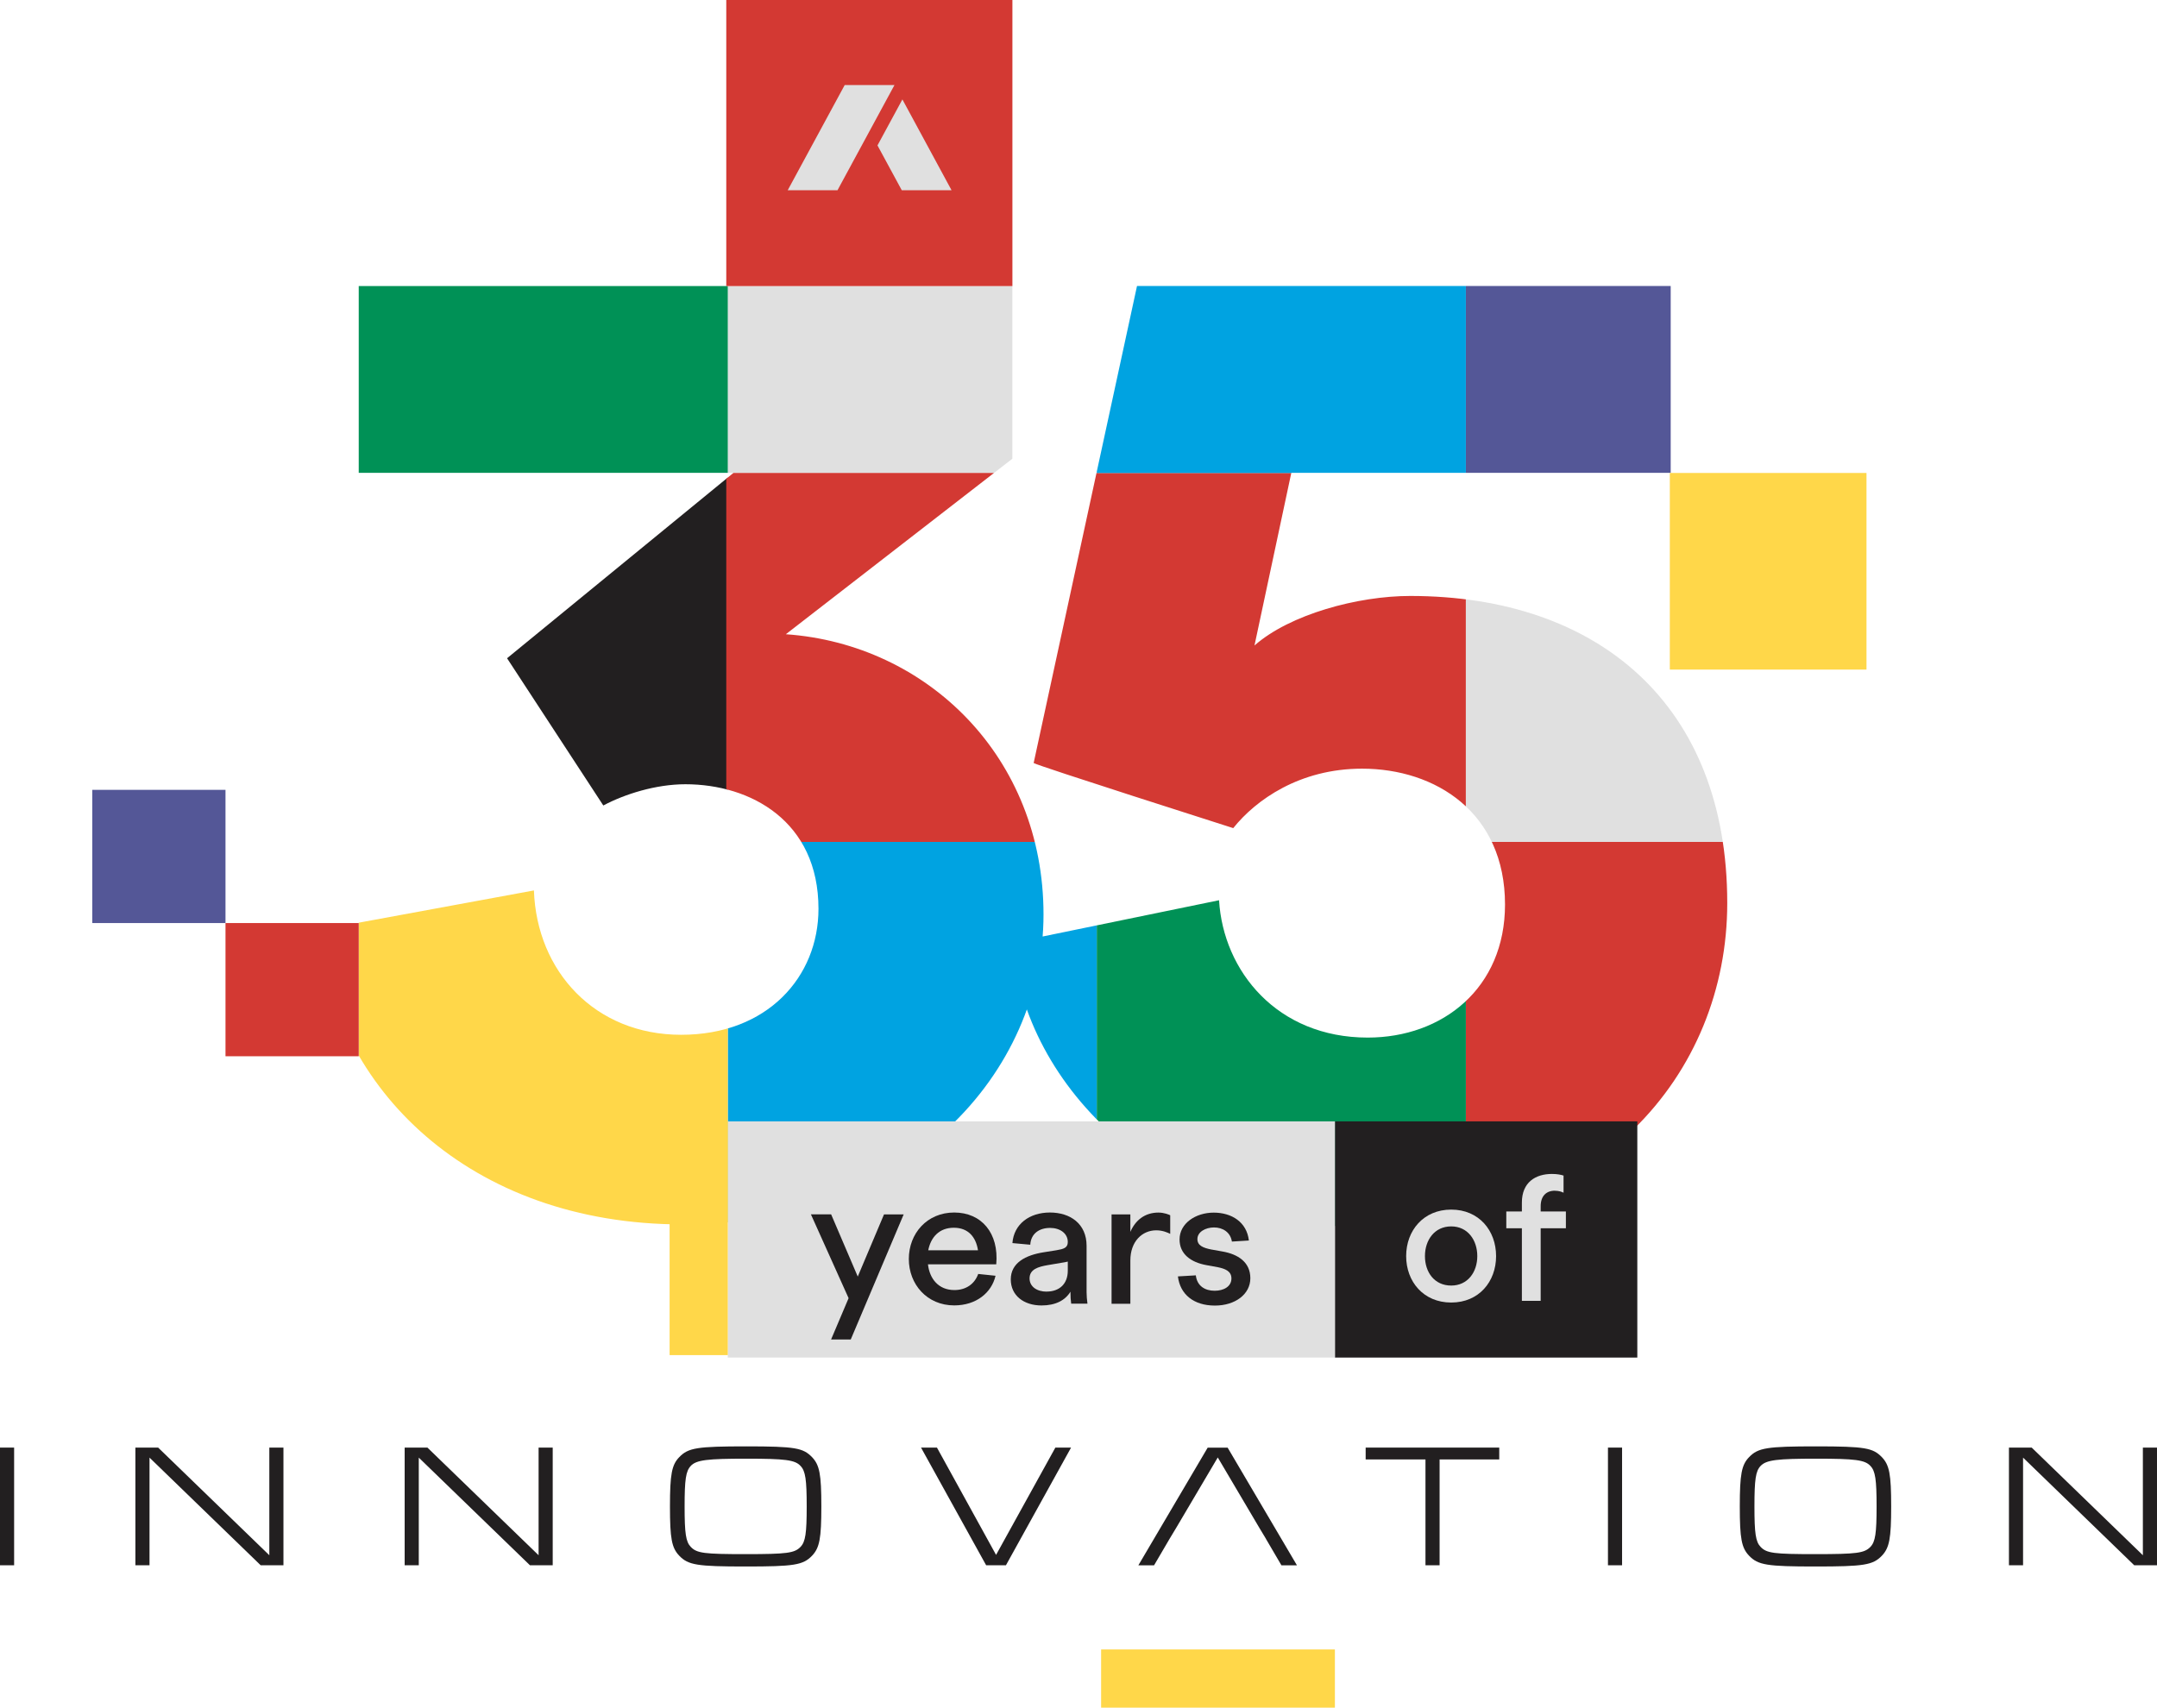 <svg xmlns="http://www.w3.org/2000/svg" xmlns:xlink="http://www.w3.org/1999/xlink" viewBox="0 0 369.61 292.67"><defs><style>.e{fill:none;}.f{fill:#00a3e1;}.g{fill:#009156;}.h{fill:#ffd749;}.i{fill:#d33933;}.j{fill:#e0e0e0;}.k{fill:#221f20;}.l{fill:#545797;}.m{clip-path:url(#d);}</style><clipPath id="d"><path class="e" d="M86.88,112.82l38.81-31.78H59.95V49.03h113.52v29.59l-38.81,30.08c24.26,1.7,44.15,21.1,44.15,48.03s-23.04,53.12-61.85,53.12c-36.63,0-59.91-23.53-62.34-50.45l36.87-6.79c.48,13.83,10.43,24.74,25.23,24.74s23.53-9.95,23.53-21.59c0-15.04-11.64-21.35-22.8-21.35-5.09,0-10.43,1.7-14.07,3.64l-16.49-25.23Zm122.01,41.48c.73,12.13,9.95,23.53,25.47,23.53,12.86,0,23.53-8.49,23.53-22.8,0-15.77-11.89-23.29-24.5-23.29-10.67,0-18.19,5.34-22.07,10.19-.73-.24-33.47-10.67-34.2-11.16l17.71-81.75h91.45v32.02h-65.01l-6.31,29.59c6.06-5.34,17.71-8.49,26.68-8.49,32.26,0,54.33,18.68,54.33,52.64,0,29.35-22.32,55.55-61.61,55.55-34.93,0-58.94-24.01-60.88-48.76l35.41-7.28Z"></path></clipPath></defs><g id="a"></g><g id="b"><g id="c"><g><g><g><g class="m"><g><rect class="j" x="124.71" y="17.83" width="63.24" height="63.24"></rect><rect class="l" x="251.18" y="17.83" width="63.24" height="63.24"></rect><rect class="k" x="61.47" y="81.06" width="63.24" height="63.24"></rect><rect class="i" x="124.45" y="81.06" width="126.73" height="63.24"></rect><rect class="f" x="124.71" y="144.3" width="63.24" height="67.54"></rect><rect class="i" x="251.18" y="144.3" width="63.24" height="67.54"></rect><rect class="j" x="251.18" y="81.06" width="63.24" height="63.24"></rect><rect class="f" x="187.94" y="17.83" width="63.24" height="63.24"></rect><rect class="g" x="187.94" y="144.3" width="63.24" height="67.54"></rect><rect class="g" x="61.47" y="17.83" width="63.24" height="63.24"></rect><rect class="h" x="61.47" y="144.3" width="63.24" height="67.54"></rect></g></g><rect class="h" x="286.13" y="81.06" width="33.7" height="33.7"></rect><rect class="k" x="228.74" y="192.19" width="51.82" height="40.48"></rect><rect class="j" x="124.71" y="192.19" width="104.04" height="40.48"></rect><g><rect class="l" x="15.81" y="135.37" width="22.83" height="22.83" transform="translate(54.45 293.57) rotate(-180)"></rect><rect class="i" x="38.64" y="158.19" width="22.83" height="22.83" transform="translate(100.11 339.22) rotate(-180)"></rect></g><rect class="i" x="124.45" width="49.03" height="49.03"></rect></g><g><path class="k" d="M142.42,208.13l4.56,10.66,4.5-10.66h3.37l-9.07,21.44h-3.37l3-7.08-6.46-14.37h3.46Z"></path><path class="k" d="M155.73,215.78c0-4.38,3.12-7.97,7.78-7.97s7.69,3.52,7.2,8.88h-11.7c.28,2.48,1.81,4.41,4.53,4.41,2.05,0,3.49-1.1,4.08-2.76l2.97,.31c-.67,2.88-3.28,5.08-7.08,5.08-4.66,0-7.78-3.61-7.78-7.96Zm11.85-1.5c-.34-2.21-1.62-3.86-4.14-3.86s-3.95,1.65-4.38,3.86h8.52Z"></path><path class="k" d="M173.2,219.28c0-2.85,2.54-4.17,5.67-4.66l2.14-.34c1.23-.21,1.96-.4,1.96-1.41,0-1.5-1.35-2.42-3.03-2.42-1.84,0-3.28,.95-3.4,2.88l-3.06-.28c.25-3.25,2.91-5.24,6.43-5.24s6.28,1.96,6.28,5.7v7.96c0,.58,.06,1.32,.15,1.96h-2.79c-.09-.61-.12-1.26-.12-1.87v-.18c-.92,1.5-2.57,2.36-4.96,2.36-3.06,0-5.27-1.72-5.27-4.47Zm6.16,2.08c2.11,0,3.61-1.26,3.61-3.58v-1.56c-.34,.09-.7,.15-1.1,.21l-2.36,.4c-1.59,.28-3.09,.7-3.09,2.27,0,1.44,1.29,2.27,2.94,2.27Z"></path><path class="k" d="M190.47,208.13h3.22v3c.86-1.99,2.48-3.31,4.81-3.31,1.01,0,1.84,.37,2.02,.46v3.19c-.4-.21-1.29-.61-2.39-.61-2.39,0-4.44,1.87-4.44,5.18v7.41h-3.22v-15.32Z"></path><path class="k" d="M201.85,218.76l3.06-.18c.21,1.84,1.59,2.64,3.22,2.64,1.53,0,2.88-.7,2.88-2.11,0-1.26-1.1-1.68-2.36-1.93l-1.87-.34c-2.76-.49-4.66-1.93-4.66-4.41,0-2.76,2.76-4.6,5.85-4.6s5.67,1.62,6.03,4.78l-2.91,.18c-.25-1.62-1.59-2.42-3.06-2.42s-2.85,.77-2.85,1.99c0,1.1,.95,1.5,2.33,1.78l1.9,.34c2.73,.46,4.84,1.84,4.84,4.59s-2.6,4.69-6.07,4.69c-3.68,0-5.97-1.96-6.34-4.99Z"></path></g><rect class="h" x="188.68" y="282.7" width="40.06" height="9.97"></rect><g><path class="k" d="M0,248.1H2.42v20.17H0v-20.17Z"></path><path class="k" d="M23.2,248.1h3.9l19.05,18.45v-18.45h2.42v20.17h-3.9l-19.05-18.45v18.45h-2.42v-20.17Z"></path><path class="k" d="M69.34,248.1h3.9l19.05,18.45v-18.45h2.42v20.17h-3.9l-19.05-18.45v18.45h-2.42v-20.17Z"></path><path class="k" d="M139.14,249.73c1.3,1.36,1.6,2.93,1.6,8.44s-.3,7.11-1.6,8.47c-1.54,1.6-3.08,1.84-11.37,1.84s-9.83-.24-11.37-1.84c-1.3-1.36-1.6-2.93-1.6-8.44s.3-7.14,1.6-8.47c1.54-1.6,3.08-1.84,11.49-1.84s9.71,.27,11.25,1.84Zm-20.77,1.51c-.85,.88-1.06,2.33-1.06,6.95s.21,6.05,1.06,6.93c1.03,1.09,2.3,1.24,9.4,1.24s8.38-.18,9.4-1.24c.85-.88,1.06-2.33,1.06-6.93s-.21-6.08-1.06-6.95c-.94-1.03-2.63-1.24-9.28-1.24s-8.56,.21-9.53,1.24Z"></path><path class="k" d="M160.55,248.1l10.13,18.39,10.16-18.39h2.69l-11.16,20.17h-3.39l-11.16-20.17h2.72Z"></path><path class="k" d="M216.92,263.74l2.66,4.54h2.66l-11.88-20.17h-3.42l-11.88,20.17h2.69l2.66-4.54,1.15-1.91,7.11-12.04,7.11,12.04,1.15,1.91Z"></path><path class="k" d="M244.26,250.13h-10.25v-2.03h22.89v2.03h-10.22v18.14h-2.42v-18.14Z"></path><path class="k" d="M275.53,248.1h2.42v20.17h-2.42v-20.17Z"></path><path class="k" d="M322.46,249.73c1.3,1.36,1.6,2.93,1.6,8.44s-.3,7.11-1.6,8.47c-1.54,1.6-3.08,1.84-11.37,1.84s-9.83-.24-11.37-1.84c-1.3-1.36-1.6-2.93-1.6-8.44s.3-7.14,1.6-8.47c1.54-1.6,3.08-1.84,11.49-1.84s9.71,.27,11.25,1.84Zm-20.77,1.51c-.85,.88-1.06,2.33-1.06,6.95s.21,6.05,1.06,6.93c1.03,1.09,2.3,1.24,9.4,1.24s8.38-.18,9.41-1.24c.85-.88,1.06-2.33,1.06-6.93s-.21-6.08-1.06-6.95c-.94-1.03-2.63-1.24-9.28-1.24s-8.56,.21-9.53,1.24Z"></path><path class="k" d="M344.24,248.1h3.9l19.05,18.45v-18.45h2.42v20.17h-3.9l-19.05-18.45v18.45h-2.42v-20.17Z"></path></g><g><polygon class="j" points="134.98 32.6 143.51 32.6 153.27 14.58 144.74 14.58 134.98 32.6"></polygon><path class="j" d="M163.05,32.6l-8.42-15.56-4.27,7.88,4.16,7.68h8.53Z"></path></g><g><path class="j" d="M240.95,215.28c0-4.38,2.97-7.97,7.72-7.97s7.69,3.59,7.69,7.97-2.94,7.96-7.69,7.96-7.72-3.58-7.72-7.96Zm7.72,5.05c2.85,0,4.47-2.33,4.47-5.05s-1.62-5.09-4.47-5.09-4.5,2.33-4.5,5.09,1.62,5.05,4.5,5.05Z"></path><path class="j" d="M266.45,204.07c-1.5,0-2.45,.92-2.45,2.67v.89h4.32v2.88h-4.32v12.44h-3.22v-12.44h-2.67v-2.88h2.67v-1.53c0-3.46,2.33-4.9,5.15-4.9,.95,0,1.59,.15,1.99,.28v2.94c-.28-.15-.8-.34-1.47-.34Z"></path></g></g><rect class="h" x="114.74" y="192.19" width="9.97" height="40.06"></rect></g></g></g></svg>